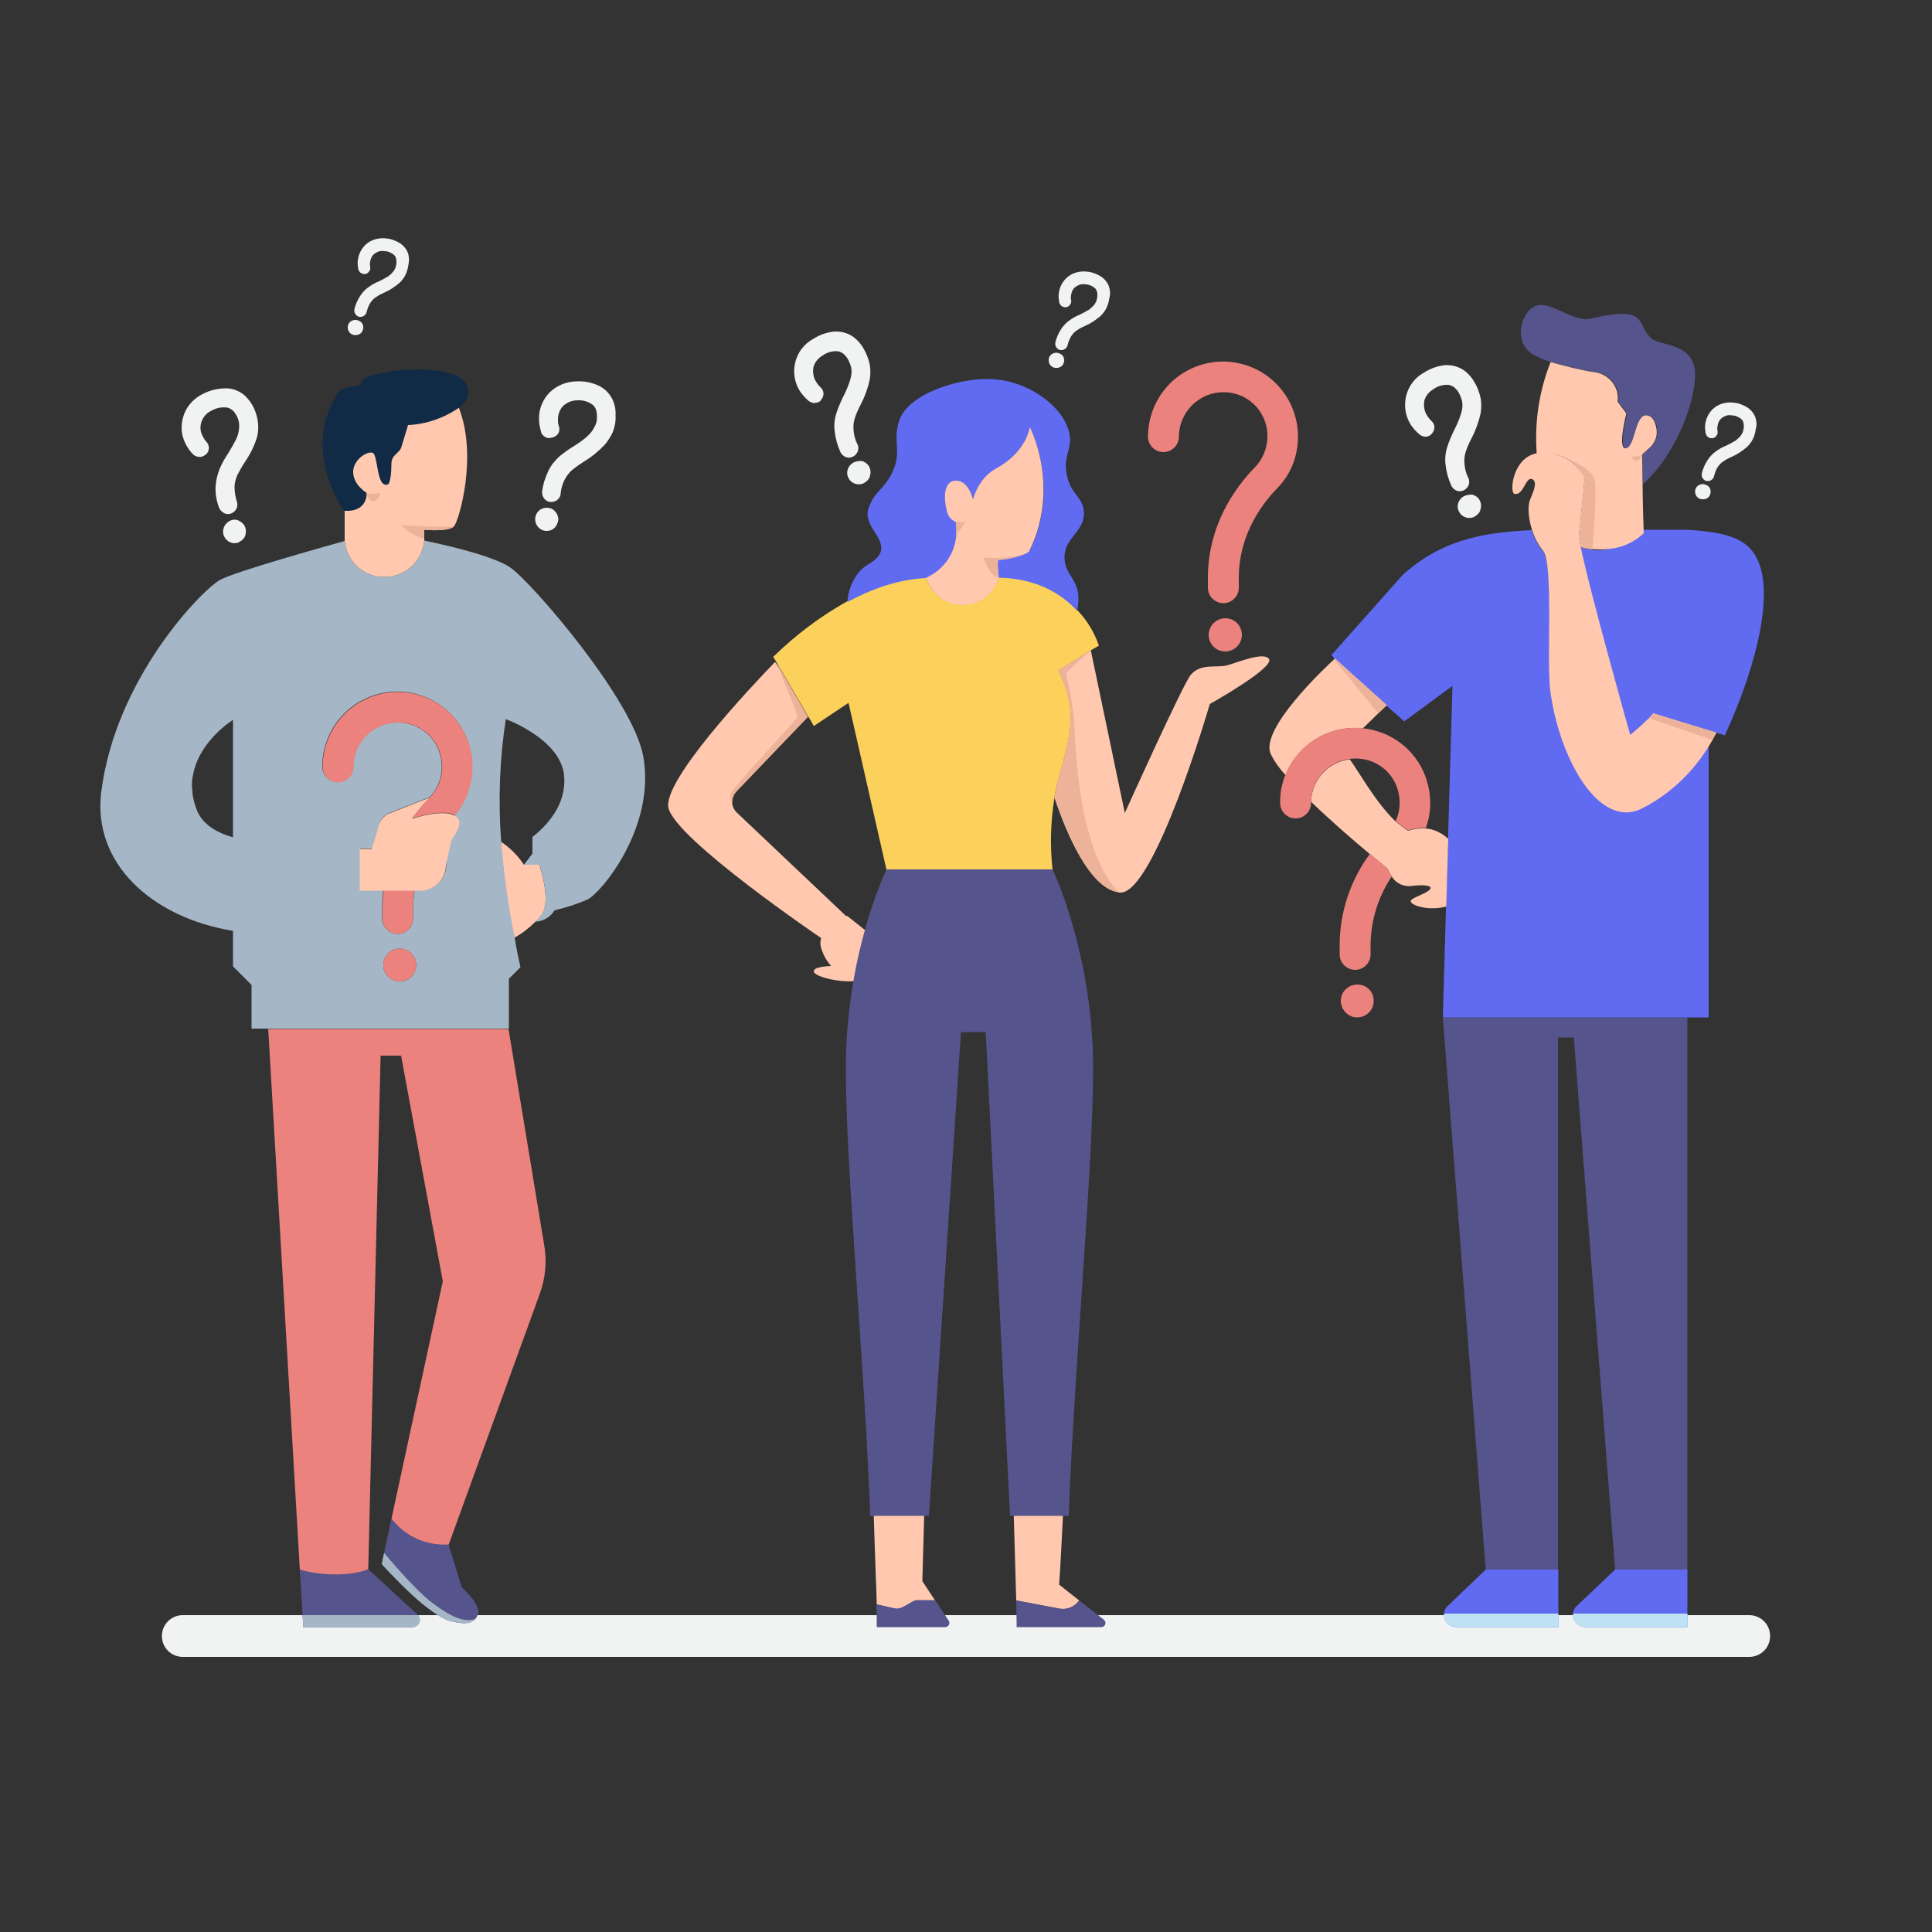 <svg version="1.1" id="Layer_1" xmlns="http://www.w3.org/2000/svg" xmlns:xlink="http://www.w3.org/1999/xlink" x="0px" y="0px"
	 viewBox="0 0 500 500" style="enable-background:new 0 0 500 500;" xml:space="preserve">
<rect x="0" y="0" width="500" height="500" fill="#333333" stroke="none"/>
<style type="text/css">
	.st0{fill:#F1F2F2;}
	.st1{fill:#EC827D;}
	.st2{fill:#FFC8AF;}
	.st3{fill:#56548C;}
	.st4{fill:#FBD15B;}
	.st5{fill:#606BF1;}
	.st6{fill:#EDB29A;}
	.st7{fill:#BEE1F4;}
	.st8{fill:#A5B7C6;}
	.st9{fill:#112B46;}
	.st10{fill:#E6E7E8;}
</style>
<title>2354369</title>
<g>
	<g id="BACKGROUND">
		<path class="st0" d="M452.7,428.8H47.3c-3,0-5.4-2.4-5.4-5.4l0,0c0-3,2.4-5.4,5.4-5.4h405.4c3,0,5.4,2.4,5.4,5.4l0,0
			C458.1,426.4,455.7,428.8,452.7,428.8z"/>
		<path class="st0" d="M141.5,131.4c-1.7,0-3,1.3-3,3c0,1.6,1.3,3,2.9,3l0,0l0.1,0c0.8,0,1.6-0.3,2.1-0.9c0.5-0.5,0.8-1.3,0.9-2l0,0
			v0c0-0.8-0.3-1.6-0.9-2.2C143.1,131.7,142.3,131.4,141.5,131.4z M158.7,103.8c-0.7-1.7-2-3.1-3.6-3.9c-1.8-0.9-3.8-1.3-5.8-1.2
			c-2.6,0-5.1,1-7,2.8c-1.8,1.8-2.9,4.4-2.8,7c0,1.1,0.2,2.1,0.5,3.1l0,0l0,0c0,0,0,0,0,0.1l0,0c0.1,0.5,0.4,0.9,0.8,1.2
			c0.6,0.5,1.4,0.6,2.1,0.3l0,0c0,0,0,0,0.1,0c0,0,0,0,0.1,0l0,0c0.5-0.2,0.9-0.4,1.2-0.8c0.5-0.6,0.6-1.4,0.3-2.2l0,0
			c-0.2-0.6-0.2-1.2-0.2-1.7c0-1.3,0.5-2.6,1.4-3.5c1-0.9,2.3-1.4,3.6-1.4c1.4-0.1,2.8,0.3,3.9,1.1c0.4,0.3,0.7,0.7,0.9,1.2
			c0.2,0.6,0.3,1.2,0.3,1.9c0,0.8-0.1,1.7-0.5,2.4c-0.5,1.1-1.2,2-2.1,2.8c-1,0.9-2.2,1.7-3.3,2.4l0,0c-1.3,0.8-2.6,1.7-3.8,2.7
			c-1.2,1.1-2.2,2.3-2.9,3.8l0,0l0,0c-0.8,1.7-1.4,3.5-1.6,5.4l0,0l0,0l0,0.2c0,0.6,0.2,1.1,0.6,1.6c0.4,0.5,1,0.8,1.6,0.8l0,0l0,0
			l0.2,0c0.6,0,1.2-0.2,1.6-0.6c0.5-0.4,0.8-1,0.8-1.6l0,0c0.1-1.3,0.5-2.6,1.1-3.7c0.5-0.9,1.1-1.7,1.9-2.4c1-0.8,2-1.5,3.1-2.2
			l0,0l0,0c2-1.2,3.8-2.7,5.4-4.4c0.8-1,1.5-2.1,2-3.2c0.5-1.3,0.8-2.8,0.7-4.2C159.4,106.3,159.2,105,158.7,103.8z"/>
		<path class="st0" d="M220.7,119.8c-1.4,0.9-1.9,2.7-1,4.1c0.8,1.4,2.7,1.9,4.1,1l0,0l0.1-0.1c0.7-0.4,1.2-1.1,1.3-1.9
			c0.2-0.7,0.1-1.5-0.3-2.2l0,0l0,0c-0.4-0.7-1.1-1.2-1.9-1.4C222.2,119.3,221.3,119.4,220.7,119.8z M221,87.3
			c-1.5-1.1-3.3-1.6-5.1-1.5c-2,0.2-3.9,0.9-5.6,2c-2.3,1.3-3.9,3.5-4.5,6c-0.6,2.5-0.2,5.2,1.2,7.4c0.6,0.9,1.3,1.7,2.1,2.4l0,0
			l0,0c0,0,0,0,0.1,0.1l0,0c0.4,0.3,0.8,0.5,1.3,0.6c0.5,0,1-0.1,1.5-0.3c0.2-0.1,0.4-0.3,0.5-0.5l0,0c0,0,0,0,0,0c0,0,0,0,0,0l0,0
			c0.3-0.4,0.5-0.8,0.6-1.3c0.1-0.8-0.2-1.5-0.8-2l0,0c-0.4-0.4-0.8-0.9-1.1-1.4c-0.7-1.1-0.9-2.4-0.7-3.7c0.3-1.3,1.2-2.4,2.4-3.1
			c1.1-0.8,2.5-1.2,3.9-1.1c0.5,0.1,1,0.3,1.4,0.6c0.5,0.4,0.9,0.9,1.2,1.4c0.4,0.7,0.7,1.5,0.9,2.3c0.2,1.2,0,2.4-0.4,3.5
			c-0.4,1.3-1,2.6-1.6,3.8l0,0c-0.7,1.4-1.3,2.8-1.8,4.3c-0.5,1.5-0.7,3.1-0.5,4.7l0,0l0,0c0.2,1.9,0.7,3.7,1.5,5.5l0,0l0,0l0.1,0.2
			c0.3,0.5,0.8,0.9,1.3,1.1c0.6,0.2,1.2,0.2,1.8-0.1l0,0l0,0l0.2-0.1c0.5-0.3,0.9-0.8,1.1-1.3c0.2-0.6,0.2-1.3-0.1-1.8l0,0
			c-0.6-1.2-0.9-2.4-1-3.7c-0.1-1,0-2,0.3-3c0.4-1.2,0.9-2.4,1.5-3.5l0,0l0,0c1.1-2.1,1.9-4.3,2.4-6.6c0.2-1.3,0.2-2.5,0-3.8
			c-0.3-1.4-0.8-2.8-1.5-4C222.9,89.1,222,88.1,221,87.3L221,87.3z"/>
		<path class="st0" d="M378.7,128.5c-1.4,0.9-1.9,2.7-1,4.1c0.8,1.4,2.7,1.9,4.1,1l0,0l0.1-0.1c0.7-0.4,1.2-1.1,1.3-1.9
			c0.2-0.7,0.1-1.5-0.3-2.2l0,0l0,0c-0.4-0.7-1.1-1.2-1.9-1.4C380.2,128,379.4,128.1,378.7,128.5z M379.1,96
			c-1.5-1.1-3.3-1.6-5.1-1.5c-2,0.2-3.9,0.9-5.6,2c-2.3,1.3-3.9,3.5-4.5,6c-0.6,2.5-0.2,5.2,1.2,7.4c0.6,0.9,1.3,1.7,2.1,2.4l0,0
			l0,0c0,0,0,0,0.1,0.1l0,0c0.4,0.3,0.8,0.5,1.3,0.6c0.8,0.1,1.5-0.2,2-0.8l0,0c0,0,0,0,0,0c0,0,0,0,0,0l0,0
			c0.3-0.4,0.5-0.8,0.6-1.3c0.1-0.8-0.2-1.5-0.8-2l0,0c-0.4-0.4-0.8-0.9-1.1-1.4c-0.7-1.1-0.9-2.4-0.7-3.7c0.3-1.3,1.2-2.4,2.4-3.1
			c1.1-0.8,2.5-1.2,3.9-1.1c0.5,0.1,1,0.3,1.4,0.6c0.5,0.4,0.9,0.9,1.2,1.4c0.4,0.7,0.7,1.5,0.9,2.3c0.2,1.2,0,2.4-0.4,3.5
			c-0.4,1.3-1,2.6-1.6,3.8l0,0c-0.7,1.4-1.3,2.8-1.8,4.3c-0.5,1.5-0.7,3.1-0.5,4.7l0,0l0,0c0.2,1.9,0.7,3.7,1.5,5.5l0,0l0,0l0.1,0.2
			c0.3,0.5,0.8,0.9,1.3,1.1c0.6,0.2,1.2,0.2,1.8-0.1l0,0l0,0l0.2-0.1c0.5-0.3,0.9-0.8,1.1-1.3c0.2-0.6,0.2-1.3-0.1-1.8l0,0
			c-0.6-1.2-0.9-2.4-1-3.7c-0.1-1,0-2,0.3-3c0.4-1.2,0.9-2.4,1.5-3.5l0,0l0,0c1.1-2.1,1.9-4.3,2.4-6.6c0.2-1.3,0.2-2.5,0-3.8
			c-0.3-1.4-0.8-2.8-1.5-4C381,97.8,380.1,96.8,379.1,96z"/>
		<path class="st0" d="M59.5,134.8c-1.5,0.7-2.2,2.5-1.5,4c0.7,1.5,2.4,2.2,3.9,1.5l0,0l0.1-0.1c0.7-0.3,1.3-1,1.5-1.7
			c0.2-0.7,0.2-1.5-0.1-2.2l0,0l0,0c-0.3-0.7-1-1.3-1.7-1.6C61.1,134.4,60.2,134.4,59.5,134.8z M63.5,102.5c-1.3-1.2-3.1-2-4.9-2
			c-2,0-4,0.4-5.8,1.3c-2.4,1.1-4.3,3-5.2,5.5c-0.9,2.5-0.8,5.2,0.4,7.5c0.5,1,1.1,1.9,1.8,2.6l0,0l0,0c0,0,0,0,0.1,0.1l0,0
			c0.3,0.4,0.8,0.6,1.3,0.7c0.7,0.2,1.5-0.1,2.1-0.6l0,0c0,0,0,0,0,0c0,0,0,0,0,0l0,0c0.4-0.3,0.6-0.8,0.7-1.2
			c0.2-0.8-0.1-1.5-0.6-2.1l0,0c-0.4-0.4-0.7-0.9-1-1.5c-0.6-1.2-0.7-2.5-0.2-3.8c0.5-1.3,1.5-2.3,2.7-2.8c1.2-0.7,2.6-0.9,4-0.7
			c0.5,0.1,0.9,0.4,1.3,0.7c0.5,0.4,0.8,1,1.1,1.5c0.4,0.8,0.6,1.6,0.6,2.4c0,1.2-0.2,2.3-0.7,3.4c-0.6,1.2-1.3,2.4-2,3.6l0,0
			c-0.9,1.3-1.7,2.7-2.3,4.1c-0.6,1.5-1,3-1.1,4.6l0,0v0c-0.1,1.9,0.2,3.8,0.9,5.6l0,0l0,0l0.1,0.2c0.2,0.5,0.7,0.9,1.2,1.2
			c0.6,0.3,1.2,0.3,1.8,0.1l0,0l0,0l0.2-0.1c0.5-0.2,1-0.7,1.2-1.2c0.3-0.6,0.3-1.2,0.1-1.8l0,0c-0.4-1.2-0.6-2.5-0.6-3.8
			c0-1,0.3-2,0.7-3c0.6-1.1,1.2-2.3,1.9-3.3l0,0l0,0c1.3-1.9,2.4-4,3.1-6.2c0.4-1.2,0.5-2.5,0.4-3.8c-0.1-1.4-0.5-2.8-1.1-4.1
			C65.2,104.5,64.4,103.4,63.5,102.5z"/>
		<path class="st0" d="M92.2,82.8c-1.1-0.1-2.1,0.6-2.2,1.7c-0.1,1.1,0.6,2.1,1.7,2.2l0,0l0.1,0c0.5,0.1,1.1-0.1,1.5-0.4
			c0.4-0.3,0.6-0.8,0.7-1.3l0,0l0,0c0.1-0.5-0.1-1.1-0.4-1.5C93.2,83.1,92.7,82.9,92.2,82.8z M105.7,65.9c-0.3-1.2-1.1-2.2-2.1-2.9
			c-1.1-0.7-2.4-1.2-3.7-1.3c-1.7-0.2-3.5,0.2-4.9,1.3c-1.4,1.1-2.2,2.7-2.4,4.4c-0.1,0.7,0,1.4,0.1,2.1l0,0l0,0c0,0,0,0,0,0.1l0,0
			c0.1,0.3,0.2,0.6,0.5,0.9c0.4,0.3,0.9,0.5,1.4,0.4l0,0c0,0,0,0,0,0c0,0,0,0,0,0l0,0c0.3-0.1,0.6-0.2,0.8-0.5
			c0.4-0.4,0.5-0.9,0.4-1.4l0,0c-0.1-0.4-0.1-0.8,0-1.2c0.1-0.9,0.5-1.7,1.2-2.2c0.7-0.5,1.6-0.8,2.5-0.6c0.9,0,1.8,0.4,2.5,1
			c0.2,0.2,0.4,0.5,0.5,0.9c0.1,0.4,0.1,0.8,0.1,1.3c-0.1,0.5-0.2,1.1-0.5,1.6c-0.4,0.7-1,1.2-1.6,1.7c-0.8,0.5-1.6,0.9-2.4,1.3l0,0
			c-1,0.4-1.9,0.9-2.7,1.5c-0.9,0.6-1.6,1.4-2.2,2.3l0,0l0,0c-0.7,1.1-1.2,2.2-1.5,3.5l0,0l0,0l0,0.1c0,0.4,0,0.8,0.3,1.1
			c0.2,0.4,0.6,0.6,1,0.7l0,0l0,0l0.1,0c0.4,0,0.8,0,1.1-0.3c0.4-0.2,0.6-0.6,0.7-1l0,0c0.2-0.8,0.5-1.7,1-2.4
			c0.4-0.6,0.9-1.1,1.4-1.4c0.7-0.5,1.5-0.9,2.2-1.2l0,0l0,0c1.4-0.6,2.7-1.5,3.9-2.5c0.6-0.6,1.1-1.2,1.5-2
			c0.4-0.8,0.7-1.8,0.8-2.7C105.9,67.6,105.9,66.8,105.7,65.9z"/>
		<path class="st0" d="M273.6,91.3c-1.1-0.1-2.1,0.6-2.2,1.7c-0.1,1.1,0.6,2.1,1.7,2.2l0,0l0.1,0c0.5,0.1,1.1-0.1,1.5-0.4
			c0.4-0.3,0.6-0.8,0.7-1.3l0,0l0,0c0.1-0.5-0.1-1.1-0.4-1.5C274.6,91.6,274.1,91.4,273.6,91.3z M287.1,74.5
			c-0.3-1.2-1.1-2.2-2.1-2.9c-1.1-0.7-2.4-1.2-3.7-1.3c-1.7-0.2-3.5,0.2-4.9,1.3c-1.4,1.1-2.2,2.7-2.4,4.4c-0.1,0.7,0,1.4,0.1,2.1h0
			l0,0c0,0,0,0,0,0.1l0,0c0.1,0.3,0.2,0.6,0.5,0.9c0.4,0.3,0.9,0.5,1.4,0.4l0,0c0,0,0,0,0,0c0,0,0,0,0,0l0,0
			c0.3-0.1,0.6-0.2,0.8-0.5c0.4-0.4,0.5-0.9,0.4-1.4l0,0c-0.1-0.4-0.1-0.8,0-1.2c0.1-0.9,0.5-1.7,1.2-2.2c0.7-0.5,1.6-0.8,2.5-0.6
			c0.9,0,1.8,0.4,2.5,1c0.2,0.2,0.4,0.5,0.5,0.9c0.1,0.4,0.1,0.8,0.1,1.3c-0.1,0.5-0.2,1.1-0.5,1.6c-0.4,0.7-1,1.2-1.6,1.7
			c-0.8,0.5-1.6,0.9-2.4,1.3l0,0c-1,0.4-1.9,0.9-2.7,1.5c-0.9,0.6-1.6,1.4-2.2,2.3l0,0l0,0c-0.7,1.1-1.2,2.2-1.5,3.5l0,0l0,0l0,0.1
			c0,0.4,0,0.8,0.3,1.1c0.2,0.4,0.6,0.6,1,0.7l0,0l0,0l0.1,0c0.4,0,0.8,0,1.1-0.3c0.4-0.2,0.6-0.6,0.7-1l0,0c0.2-0.8,0.5-1.7,1-2.4
			c0.4-0.6,0.9-1.1,1.4-1.4c0.7-0.5,1.5-0.9,2.2-1.2l0,0l0,0c1.4-0.6,2.7-1.5,3.9-2.5c0.6-0.6,1.1-1.2,1.5-2
			c0.4-0.8,0.7-1.8,0.8-2.7C287.4,76.2,287.3,75.3,287.1,74.5z"/>
		<path class="st0" d="M440.9,125.3c-1.1-0.1-2.1,0.6-2.2,1.7c-0.1,1.1,0.6,2.1,1.7,2.2l0,0l0.1,0c0.5,0.1,1.1-0.1,1.5-0.4
			c0.4-0.3,0.6-0.8,0.7-1.3l0,0l0,0c0.1-0.5-0.1-1.1-0.4-1.5C441.9,125.6,441.4,125.4,440.9,125.3z M454.4,108.4
			c-0.3-1.2-1.1-2.2-2.1-2.9c-1.1-0.7-2.4-1.2-3.7-1.3c-1.7-0.2-3.5,0.2-4.9,1.3c-1.4,1.1-2.2,2.7-2.4,4.4c-0.1,0.7,0,1.4,0.1,2.1h0
			l0,0c0,0,0,0,0,0.1l0,0c0.1,0.3,0.2,0.6,0.5,0.9c0.2,0.2,0.6,0.4,0.9,0.4c0.2,0,0.3,0,0.5,0l0,0c0,0,0,0,0,0c0,0,0,0,0,0l0,0
			c0.3-0.1,0.6-0.2,0.8-0.5c0.4-0.4,0.5-0.9,0.4-1.4l0,0c-0.1-0.4-0.1-0.8,0-1.2c0.1-0.9,0.5-1.7,1.2-2.2c0.7-0.5,1.6-0.8,2.5-0.6
			c0.9,0,1.8,0.4,2.5,1c0.2,0.2,0.4,0.5,0.5,0.9c0.1,0.4,0.1,0.8,0.1,1.3c-0.1,0.5-0.2,1.1-0.5,1.6c-0.4,0.7-1,1.2-1.6,1.7
			c-0.8,0.5-1.6,0.9-2.4,1.3l0,0c-1,0.4-1.9,0.9-2.7,1.5c-0.9,0.6-1.6,1.4-2.2,2.3l0,0l0,0c-0.7,1.1-1.2,2.2-1.5,3.5l0,0l0,0l0,0.1
			c0,0.4,0,0.8,0.3,1.1c0.2,0.4,0.6,0.6,1,0.7l0,0l0,0l0.1,0c0.4,0,0.8,0,1.1-0.3c0.4-0.2,0.6-0.6,0.7-1l0,0c0.2-0.8,0.5-1.7,1-2.4
			c0.4-0.6,0.9-1.1,1.4-1.4c0.7-0.5,1.5-0.9,2.2-1.2l0,0l0,0c1.4-0.6,2.7-1.5,3.9-2.5c0.6-0.6,1.1-1.2,1.5-2
			c0.4-0.8,0.7-1.8,0.8-2.7C454.7,110.1,454.6,109.3,454.4,108.4z"/>
	</g>
	<g id="OBJECTS">
		<path class="st1" d="M335.4,108.5c-1.7-7.1-7.2-12.7-14.4-14.4c-5.8-1.4-11.9,0-16.6,3.7c-4.6,3.7-7.3,9.3-7.3,15.2
			c0,2.2,1.8,4,4,4c2.2,0,4-1.8,4-4c0-6.3,5.2-11.5,11.5-11.5c0.9,0,1.8,0.1,2.7,0.3c4.2,1,7.4,4.2,8.4,8.4
			c0.9,3.8-0.2,7.9-2.9,10.7c-7.9,8.1-12.2,18.2-12.2,28.5v2.7c0,2.2,1.8,4,4,4c2.2,0,4-1.8,4-4v-2.7c0-8.2,3.5-16.4,9.9-23
			C335.1,121.8,336.9,115,335.4,108.5z M317.1,160c-2.3,0-4.3,1.9-4.3,4.3s1.9,4.3,4.3,4.3c2.3,0,4.3-1.9,4.3-4.3
			C321.4,161.9,319.5,160,317.1,160C317.1,160,317.1,160,317.1,160z"/>
		<path class="st2" d="M236.5,415c0.5-0.3,1.2-0.5,1.8-0.4l3.7-0.4l-3.3-5l0.6-21.3h-13.3c0.5,17.6,0.8,22.6,0.9,27.3h0l4.5,1.1
			c0.8,0.2,1.7,0.1,2.4-0.4L236.5,415z"/>
		<path class="st3" d="M226.8,415.2L226.8,415.2c0.1,2,0.1,4,0.1,5.9h17.7c0.6,0,1.1-0.5,1.1-1.1c0,0,0,0,0,0c0-0.2-0.1-0.4-0.2-0.6
			l-3.5-5.3l-4.1,0c-0.6-0.1-1.3,0.1-1.8,0.4l-2.3,1.3c-0.7,0.4-1.6,0.6-2.4,0.4L226.8,415.2z"/>
		<path class="st2" d="M263,414.2l11.1,2.1c2,0.4,4-0.4,5.2-2.1l0,0l-5.2-4.1c0.3-3.4,1.1-20,1.1-20h-12.9L263,414.2z"/>
		<path class="st3" d="M263,414.2l0.1,5.8l0,1.1h21.9c0.6,0,1.1-0.5,1.1-1.1c0-0.3-0.2-0.6-0.4-0.8l-6.4-5l0,0
			c-1.2,1.6-3.2,2.5-5.2,2.1L263,414.2z"/>
		<path class="st2" d="M219.2,237l-6.1,4.5c-0.7,1.1-1,2.5-0.6,3.8c0.5,1.7,1.4,3.4,2.6,4.7c0,0-4.6,0.1-4.5,1.4
			c0.1,1.3,6.2,2.9,10.7,2.5c0.6-4.4,1.5-8.8,2.7-13.1L219.2,237z"/>
		<path class="st2" d="M313.1,182.2c0,0-14.4,49.5-23.3,48.8c-0.1,0-0.3,0-0.4-0.1c-7.4-1.1-13.4-15.2-16.5-24.5
			c0.3-1.6,0.6-3.1,1-4.7c3.1-11.3,5.3-17.6,0-28.2l8.4-5.2l0,0l8.8,42.1c0,0,15.3-33.9,17.1-35.8c2.6-3,6.6-1.7,9.3-2.4
			c2.7-0.7,9.4-3.6,10.9-1.7C330.1,172.7,313.1,182.2,313.1,182.2z"/>
		<path class="st4" d="M282.3,168.3l-8.4,5.2c5.3,10.6,3.1,16.8,0,28.2c-0.4,1.5-0.8,3.1-1,4.7c-1,6.1-1.2,12.4-0.5,18.6h-43
			l-9.8-43.1l-9,6l-0.7-1.3l-0.7-1.1l-8.4-14.4l-0.7-1.1c5.7-5.6,12.2-10.5,19.2-14.4c6.1-3.3,13.2-6,20.4-6.2
			c1.5,5.2,6.9,8.2,12.1,6.7c3.2-0.9,5.7-3.5,6.7-6.7c10,0.2,16.4,4.3,20.3,8.5c2.5,2.6,4.4,5.7,5.6,9.2L282.3,168.3z"/>
		<path class="st3" d="M282.9,276.6c0,25.8-5,78.7-6.3,115.7h-15.2l-6.3-125.2h-6.4l-8.3,125.2h-15.2c-1.3-37.1-6.3-89.9-6.3-115.7
			c0-5.9,0.4-11.9,1.2-17.8c0.8-5.9,2-11.8,3.6-17.6c1.5-5.6,3.4-11,5.7-16.2h43C272.4,225,282.9,246.7,282.9,276.6z"/>
		<path class="st5" d="M279.1,154.9c0,1-0.1,2.1-0.4,3.1c-3.9-4.2-10.2-8.3-20.2-8.5c-1-1.4-1.5-3-1.6-4.7c5.9,0,9.6-2.6,9.6-2.3
			c8.1-16.7,0-31.9,0-31.9s-0.7,6.4-8.8,10.8c-4.5,2.4-5.9,7.9-5.9,7.9s-1.2-5.1-4.6-4.8c-3.4,0.3-2.3,7.3-2.3,7.3l2.6,3.3
			c1.3,11-7.8,14.5-7.8,14.5c-7.2,0.3-14.3,2.9-20.4,6.2c0.2-2.7,1.1-5.3,2.8-7.5c2.2-2.7,4-2.4,5.5-4.8c2.3-4-4.5-7.2-2.8-12
			c1.5-4.4,3.7-4.5,6-9c2.8-5.5,0.1-8.2,1.9-13.6c2.2-6.9,15.2-11.1,23.6-10.8c10.2,0.3,19.9,7.8,20.6,15c0.3,3.6-1.8,5.2-0.8,9.9
			c1.1,5.1,4.1,5.5,4.4,9.4c0.3,5.4-5.2,6.6-5,12.1C275.6,148.7,279.1,149.9,279.1,154.9z"/>
		<path class="st2" d="M190.7,210.3c-1.6-1.5-1.6-3.9-0.2-5.4c0,0,0,0,0,0l18.5-19.3l-8.4-14.3c0,0,0,0,0,0
			c-6.3,6.5-29.2,30.8-27.6,37.8c1.9,8.2,39.7,33.8,39.7,33.8l6.4-5.7L190.7,210.3z"/>
		<path class="st2" d="M266.5,142.4c0,0,0,0.4-1.1,0.9l0,0c-2.3,0.9-4.7,1.4-7.1,1.6c-0.1,1.5,0,3.1,0.2,4.6
			c-1.5,5.2-6.9,8.2-12.1,6.7c-3.2-0.9-5.7-3.5-6.7-6.7c4.5-2,7.5-6.3,7.8-11.2v0c0.1-1.1,0.1-2.2-0.1-3.3c0,0-1.9-0.2-2.5-3.3
			c-0.4-1.9-1.1-7,2.3-7.3c3.4-0.3,4.6,4.8,4.6,4.8s1.4-5.5,5.9-7.9c8.1-4.4,8.8-10.8,8.8-10.8S274.5,125.7,266.5,142.4z"/>
		<path class="st6" d="M249.8,135c-0.6,1.2-1.4,2.3-2.4,3.3c0.1-1.1,0.1-2.2-0.1-3.3C248.2,135.2,249,135.2,249.8,135z"/>
		<path class="st6" d="M258.4,149.5c-2.3-0.4-3.9-5.2-3.9-5.2c3.6,0.3,7.3,0,10.8-0.9c-2.3,0.9-4.7,1.4-7.1,1.6
			C258.2,146.4,258.2,147.9,258.4,149.5z"/>
		<path class="st6" d="M209.1,185.5l-18.5,19.3c-0.7,0.8-1.1,1.8-1.1,2.9c-0.5-0.7-0.6-1.7-0.3-2.5c1.2-2.2,17.1-19,17.2-19.7
			c0.1-0.6-5.3-13.5-5.6-14.3L209.1,185.5z"/>
		<path class="st6" d="M289.4,230.9c-7.4-1.1-13.4-15.2-16.5-24.5c0.3-1.6,0.6-3.1,1-4.7c3.1-11.3,5.3-17.6,0-28.2l8.4-5.2
			c-0.4,0.3-6.1,5.4-6.3,5.9c-0.3,0.6,1.5,4.6,2.1,14.3C278.5,198.1,279.9,220.5,289.4,230.9z"/>
		<path class="st5" d="M446.4,190.3l-18.5-5.6c-1.2,2.4-3,5.9-6,5.6c-0.1,0-0.2-0.1-0.3-0.2c-3.5-2.6-10.6-38.4-12.5-48.5
			c2.7,1,5.6,1.1,8.3,0.1c2.4-0.7,4.4-2.4,5.6-4.6h13.7c10.8,0.7,15.8,2.4,18.3,8.1C458.6,153.3,455.6,170.1,446.4,190.3z"/>
		<path class="st5" d="M436.7,406.2v14.9h-26.4c-1.7,0-3.2-1.4-3.2-3.2c0,0,0,0,0,0c0-0.1,0-0.2,0-0.3c0.1-0.8,0.4-1.5,1-2l9.9-9.4
			H436.7z"/>
		<path class="st3" d="M436.7,263.3v142.9H418c0,0-8.7-112-10.7-137.7h-4.1v137.7h-18.7l-11.1-142.9H436.7z"/>
		<path class="st5" d="M442.2,191.7v71.6h-68.8l2.5-85.8l-12.5,9.2l-2.2-2l-0.4-0.3l-15.5-14l-0.7-0.9l18.5-20.8
			c9.9-8.8,20.1-10.9,33.3-11.5c0.6,2,1.5,3.8,2.8,5.3c2.7,3.1,2.6,27,3.7,34.8c2,14.9,8.4,31.7,17.3,32.7c1.7,0.2,3.4-0.2,4.9-1
			C430,206.5,433.8,194.8,442.2,191.7z"/>
		<path class="st3" d="M438.7,96.9c0,7-4.7,20.4-13.5,28.4c0-2.6-0.1-5.3-0.1-7.7l2-1.8c1.4-1.3,2.1-3.3,1.7-5.3
			c-0.3-1.5-1-2.9-2.4-3c-3.1-0.3-2.8,7.9-5.3,8.5c-2.5,0.7,0-9,0-9l-2.3-3.1c0-0.3,0.1-0.6,0.1-0.9c0-3.3-2.4-6.1-5.6-6.6
			c-4-0.7-7.9-1.6-11.8-2.7c-1.5-0.4-2.9-1-4.3-1.7c-6.1-3.2-3.4-11.7,0.4-12.9c3.8-1.2,9.7,4.3,13.8,3.4s8.1-1.8,11.1-0.9
			s2.6,5.4,6.2,6.7C432.1,89.5,438.7,89.9,438.7,96.9z"/>
		<path class="st2" d="M427,115.8l-2,1.8c0,2.4,0.1,5.1,0.1,7.7c0,4.3,0.3,12.7,0.3,12.7c-2,1.9-4.5,3.2-7.2,3.8
			c-2.1,0.4-4.2,0.5-6.2,0.3c-1-0.1-2-0.3-2.9-0.6c-0.3-1.7-0.5-2.6-0.5-2.6s1.5-14.5,1.5-15c-1.1-2.6-3.2-4.7-5.8-5.8
			c0,0,0,0-0.1,0c-0.5-0.2-1-0.4-1.5-0.5c0,0-0.1,0-0.1,0c-1.1-0.3-2.2-0.4-3.3-0.4c-0.6,0-1.1,0.1-1.6,0.2
			c-0.6-8.1,0.6-16.2,3.6-23.7c3.9,1.1,7.8,2.1,11.8,2.7c3.2,0.6,5.6,3.4,5.6,6.6c0,0.3,0,0.6-0.1,0.9l2.3,3.1c0,0-2.5,9.7,0,9
			c2.4-0.7,2.2-8.8,5.3-8.5c1.4,0.1,2.1,1.5,2.4,3C429.1,112.4,428.5,114.4,427,115.8z"/>
		<path class="st5" d="M403.3,406.2v14.9h-26.4c-1.8,0-3.2-1.4-3.2-3.2c0-0.1,0-0.2,0-0.3c0.1-0.8,0.4-1.5,1-2l9.8-9.4H403.3z"/>
		<path class="st2" d="M374.8,217.1l-0.5,17.5c-4.4,1.2-9-0.2-9.2-1.3c-0.3-1,5.4-2.3,5.1-3.6c-0.2-0.7-2.7-0.7-5-0.4
			c-2,0.2-3.9-0.7-5-2.4c-0.1-0.1-0.1-0.1-0.1-0.2l-1.1-2c0,0-1.7-1.4-4.4-3.6c-4-3.3-10-8.5-15.3-13.6c0.1-3.4,1.7-6.5,4.3-8.6
			c1.6-1.3,3.6-2.1,5.7-2.4c2.2,2.9,6.7,11.2,11.9,16.1c1,0.8,2,1.6,3.2,2.4c1.5-0.5,3.1-0.7,4.6-0.6
			C371.2,214.6,373.2,215.6,374.8,217.1z"/>
		<path class="st2" d="M358.9,182.5l-2.2,2.1l-4,3.9c-8.6-0.9-16.8,4-20,12.1c-1.5-1.6-2.8-3.4-3.8-5.4c-3.1-6.3,14-22.4,16.3-24.5
			c0.2-0.2,0.3-0.2,0.3-0.2L358.9,182.5z"/>
		<path class="st1" d="M358.9,224.6c0,0-1.7-1.4-4.4-3.6c-5,6.8-7.7,14.9-7.8,23.3v2.7c0,2.2,1.8,4,4,4c2.2,0,4-1.8,4-4v-2.7
			c0.1-6.2,2-12.3,5.5-17.5c-0.1-0.1-0.1-0.1-0.1-0.2L358.9,224.6z M369.6,203.3c-1.6-7-7-12.5-14-14.3c-0.1,0-0.3-0.1-0.4-0.1
			c-10.4-2.5-20.9,3.9-23.4,14.3c-0.4,1.5-0.5,3-0.5,4.6c0,2.2,1.8,4,4,4s4-1.8,4-4c0-0.1,0-0.2,0-0.4c0.1-3.4,1.7-6.5,4.3-8.6
			c1.6-1.3,3.6-2.1,5.7-2.4c1.4-0.2,2.8-0.1,4.2,0.2c4.2,1,7.4,4.2,8.4,8.4c0.6,2.5,0.4,5.1-0.7,7.5c1,0.8,2,1.6,3.2,2.4
			c1.5-0.5,3.1-0.7,4.6-0.6C370.3,210.8,370.5,206.9,369.6,203.3L369.6,203.3z M351.3,254.8c-2.4,0-4.3,1.9-4.3,4.2s1.9,4.3,4.2,4.3
			c2.4,0,4.3-1.9,4.3-4.2C355.6,256.7,353.7,254.8,351.3,254.8L351.3,254.8z"/>
		<path class="st6" d="M412.1,142.2c-1-0.1-2-0.3-2.9-0.6c-0.3-1.7-0.5-2.6-0.5-2.6s1.5-14.5,1.5-15c-1.1-2.6-3.2-4.7-5.8-5.8
			c3.8,1.4,6.7,3.2,8,5.2C413.5,125,412.6,136.4,412.1,142.2z"/>
		<path class="st6" d="M358.9,182.5l-2.2,2.1c-2.2-2.7-7.9-9.5-11.5-14c0.2-0.2,0.3-0.2,0.3-0.2L358.9,182.5z"/>
		<path class="st2" d="M444.2,189.6c-0.3,0.5-0.6,1.2-1,1.9c-1.8,3.2-4,6.2-6.5,8.9c-3.3,3.5-7.2,6.5-11.5,8.7
			c-11.3,6-21.7-12.8-24-30.4c-1-7.9,0.9-33.1-1.9-36.2c-1.3-1.6-2.2-3.4-2.8-5.3c-0.9-2.8-1.2-5.8-0.6-7.7c0.6-1.6,2.3-4.8,0.6-5.5
			c-1.7-0.7-2.2,4.4-4.6,3.8c-1.2-0.3-0.6-9.1,5.7-10.5c0.5-0.1,1.1-0.2,1.6-0.2c7.8,0,10.9,6.3,10.9,6.8c0,0.5-1.5,15-1.5,15
			s0.2,1,0.5,2.6c2,10.4,12.8,48.7,12.8,48.7s2.8-2.3,4.9-4.4c0.4-0.4,0.8-0.9,1.1-1.3l0,0.1L444.2,189.6z"/>
		<path class="st6" d="M444.2,189.6c-0.3,0.5-0.6,1.2-1,1.9l-16.4-5.6c0.4-0.4,0.8-0.9,1.1-1.3l0,0.1L444.2,189.6z"/>
		<path class="st7" d="M373.7,417.6h29.6v3.5h-26.4c-1.8,0-3.2-1.4-3.2-3.2C373.7,417.8,373.7,417.7,373.7,417.6z"/>
		<path class="st7" d="M436.7,417.6v3.5h-26.4c-1.7,0-3.2-1.4-3.2-3.2c0,0,0,0,0,0c0-0.1,0-0.2,0-0.3H436.7z"/>
		<path class="st6" d="M425.1,117.6c-0.9,0.7-3.1,0.6-3.1,0.6c0.4,0.5,0.9,0.9,1.5,1.1C424.2,119.4,425.1,117.6,425.1,117.6z"/>
		<path class="st1" d="M139.6,335.1l-23.5,64.7c-5.7,0.4-11.3-2.2-14.8-6.7l13.3-61.5l-10.8-58.4h-5.3l-3.2,133
			c-4.5,1.9-12.6,1.7-17.7,0.1l-8-136.9l-0.2-3.1h62.2l0.4,2.4l8.8,53.3C141.6,326.3,141.2,330.8,139.6,335.1z"/>
		<path class="st2" d="M139.6,223.9c0,0,3.1,9,0.7,12.6c-0.5,0.8-1.1,1.5-1.8,2.1c-1.6,1.6-3.4,3-5.4,4.1
			c-1.7-8.2-2.8-16.5-3.5-24.9c2.4,1.6,4.4,3.6,6,6H139.6z"/>
		<path class="st3" d="M123.7,417.8c-0.2,0.4-0.4,0.9-0.7,1.2c-1.1,1.3-3.1,1.4-6.6,0.5c-2.2-0.6-6.3-3.5-9.9-6.9
			c-4.1-3.8-7.7-7.8-7.7-7.8l0.6-2.9l1.9-8.9c3.5,4.6,9,7.1,14.8,6.7l3.4,11.1C119.5,410.8,124.7,415.4,123.7,417.8z"/>
		<path class="st2" d="M117.5,136.2c-1.3,1.5-7.7,0.9-7.7,0.9v2.8c-0.5,5.7-5.5,9.9-11.2,9.4c-5-0.4-8.9-4.3-9.4-9.3v-7.9
			c5.9,0.2,5.6-4.6,5.6-4.6s-3.3-1.9-3.5-5.2s3.6-5.8,5.1-5.2c1.5,0.6,1,9.1,3.8,8.2c0.8-0.2,1-3.6,1-5.5c0-0.8,0.4-1.6,0.9-2.1
			l0.9-0.9c0.4-0.4,0.6-0.8,0.8-1.3l1.7-5.6c4.7-0.3,9.3-1.8,13.2-4.5C123.7,118,118.8,134.7,117.5,136.2z"/>
		<path class="st3" d="M106.8,421.1H78.5l-0.2-3.1l-0.7-11.8c5.2,1.6,13.2,1.8,17.7-0.1l9.3,8.6l3.4,3.1c0,0,0.1,0.1,0.1,0.1
			c0.7,0.8,0.7,1.9-0.1,2.6C107.7,420.9,107.3,421.1,106.8,421.1z"/>
		<path class="st8" d="M166.5,195.9c-2.5-14.7-29-45.3-34.4-49c-4.7-3.3-19-6.3-22.3-7c-0.5,5.7-5.5,9.9-11.2,9.4
			c-5-0.4-8.9-4.3-9.4-9.3c-5.3,1.5-28.3,7.9-32.3,10.1c-4.5,2.5-27,25.3-30.7,54.9c-2.3,18.5,13.2,32.5,34.1,35.9v9.2l4.8,4.8v11.3
			h66.6v-12.9l3-3c-0.6-2.6-1.1-5.1-1.5-7.6c-1.7-8.2-2.8-16.5-3.5-24.9c-0.8-10.6-0.4-21.2,1.2-31.7c0,0,14.3,5.2,15.1,14.7
			c0.3,3.3-0.6,6.7-2.4,9.5c-1.5,2.4-3.5,4.5-5.8,6.3v4.3l-2.2,2.9h4c0,0,3.1,9,0.7,12.6c-0.5,0.8-1.1,1.5-1.8,2.1
			c2.1,0,4-1.2,5-2.9c2.9-0.7,5.8-1.6,8.5-2.8C155.4,231.3,169.7,214.3,166.5,195.9z M60.3,216.7c-4.2-1.2-7.8-3.3-9.3-6.9
			c-0.6-1.5-1.1-3.2-1.2-4.8c0-0.3-0.1-0.6-0.1-0.9c0,0,0,0,0,0c0,0,0,0,0,0c-0.1-1.3,0-2.6,0.3-3.8c1.7-8.7,10.3-14,10.3-14
			L60.3,216.7z M103.5,254c-2.4,0-4.3-1.9-4.3-4.2c0-2.4,1.9-4.3,4.2-4.3c2.4,0,4.3,1.9,4.3,4.2c0,0,0,0,0,0
			C107.7,252.1,105.8,254,103.5,254z M117.8,212.9c-0.6,2.6-1.4,5.1-2.3,7.6v3.3c0,3.7-3,6.6-6.6,6.6h-1.6c-0.2,1.5-0.4,3-0.4,4.6
			v2.7c0,2.2-1.8,4-4,4s-4-1.8-4-4V235c0-1.5,0.1-3.1,0.3-4.6h-6v-10.8h3.1l1.9-6.3c0.4-1.4,1.4-2.5,2.8-3l10.2-4
			c2.7-2.8,3.7-6.8,2.8-10.6c-1-4.2-4.2-7.4-8.4-8.4c-6.2-1.5-12.4,2.3-13.9,8.4c-0.2,0.9-0.3,1.8-0.3,2.7c0,2.2-1.8,4-4,4
			s-4-1.8-4-4c0-5.9,2.7-11.5,7.3-15.2c4.7-3.7,10.8-5.1,16.6-3.7c7.1,1.7,12.7,7.2,14.4,14.4c1.4,6-0.1,12.4-4.1,17.1
			C118.2,211.4,118,212.1,117.8,212.9z"/>
		<path class="st9" d="M118.8,105.5c-3.9,2.7-8.5,4.3-13.2,4.5l-1.7,5.6c-0.1,0.5-0.4,0.9-0.8,1.3l-0.9,0.9
			c-0.6,0.6-0.9,1.3-0.9,2.1c0,1.9-0.2,5.3-1,5.5c-2.9,0.8-2.3-7.6-3.8-8.2s-5.3,1.9-5.1,5.2s3.5,5.2,3.5,5.2s0.3,4.9-5.6,4.6
			c-0.7,0-2.4-3.7-2.6-4.2c-3.5-7-4.4-15-1.4-22.3c0.6-1.4,1.3-2.8,2.2-4c0.6-0.7,1.4-1.2,2.2-1.4c0.9-0.3,2.2-0.1,3-0.5
			c0.7-0.3,0.8-1.3,1.5-1.8c1-0.6,2.2-1.1,3.4-1.2c5-1.2,10.2-1.5,15.3-0.9c2.5,0.3,6.3,1,7.7,3.4C122,101.7,120.9,104,118.8,105.5z
			"/>
		<path class="st1" d="M121.8,194c-1.7-7.1-7.2-12.7-14.4-14.4c-5.8-1.4-11.9,0-16.6,3.7c-4.6,3.7-7.3,9.3-7.3,15.2c0,2.2,1.8,4,4,4
			s4-1.8,4-4c0-6.3,5.1-11.5,11.5-11.5c0.9,0,1.8,0.1,2.7,0.3c4.2,1,7.4,4.2,8.4,8.4c0.9,3.8-0.1,7.8-2.8,10.6
			c0,0.1-0.1,0.1-0.1,0.1c-1.6,1.7-3.1,3.5-4.5,5.4c2.9-0.9,8.5-2.3,11.1-0.8C121.6,206.3,123.2,200,121.8,194z M102.9,241.7
			c2.2,0,4-1.8,4-4V235c0-1.5,0.1-3.1,0.4-4.6h-8c-0.2,1.5-0.3,3-0.3,4.6v2.7C98.9,239.9,100.7,241.7,102.9,241.7z M103.5,245.5
			c-2.4,0-4.3,1.9-4.3,4.2c0,2.4,1.9,4.3,4.2,4.3c2.4,0,4.3-1.9,4.3-4.2c0,0,0,0,0,0C107.7,247.4,105.8,245.5,103.5,245.5z"/>
		<path class="st2" d="M101,210.4l10.2-4c0,0.1-0.1,0.1-0.1,0.1c-1.6,1.7-3.1,3.5-4.5,5.4c2.9-0.9,8.5-2.3,11.1-0.8
			c0.6,0.3,1,0.8,1.2,1.5c0.1,2-2.1,4.9-2.1,4.9l-1.4,6.4c0,3.7-3,6.6-6.6,6.6H93.1v-10.8h3.1l1.9-6.3
			C98.6,212,99.6,210.9,101,210.4z"/>
		<path class="st10" d="M49.6,204c0,0.3,0,0.6,0.1,0.9l-0.1-0.1C49.6,204.6,49.6,204.3,49.6,204z"/>
		<path class="st6" d="M94.8,127.5c1.2,0.4,2.4,0.4,3.6,0c0,0-0.4,2.3-1.8,2.2S94.8,127.5,94.8,127.5z"/>
		<path class="st6" d="M117.5,136.2c-1.3,1.5-7.7,0.9-7.7,0.9v2.3c-2.3-0.5-4.4-1.8-5.9-3.5C103.9,135.9,114.2,136.6,117.5,136.2z"
			/>
		<path class="st8" d="M106.8,421.1H78.5l-0.2-3.1h29.9c0.7,0.8,0.7,1.9-0.1,2.6C107.7,420.9,107.3,421.1,106.8,421.1z"/>
		<path class="st8" d="M123,419c-1.1,1.3-3.1,1.4-6.6,0.5c-2.2-0.6-6.3-3.5-9.9-6.9c-4.1-3.8-7.7-7.8-7.7-7.8l0.6-2.9
			c2.5,3,8.6,10,12.2,12.7C115.4,417.5,119.6,420.2,123,419z"/>
	</g>
</g>
</svg>
